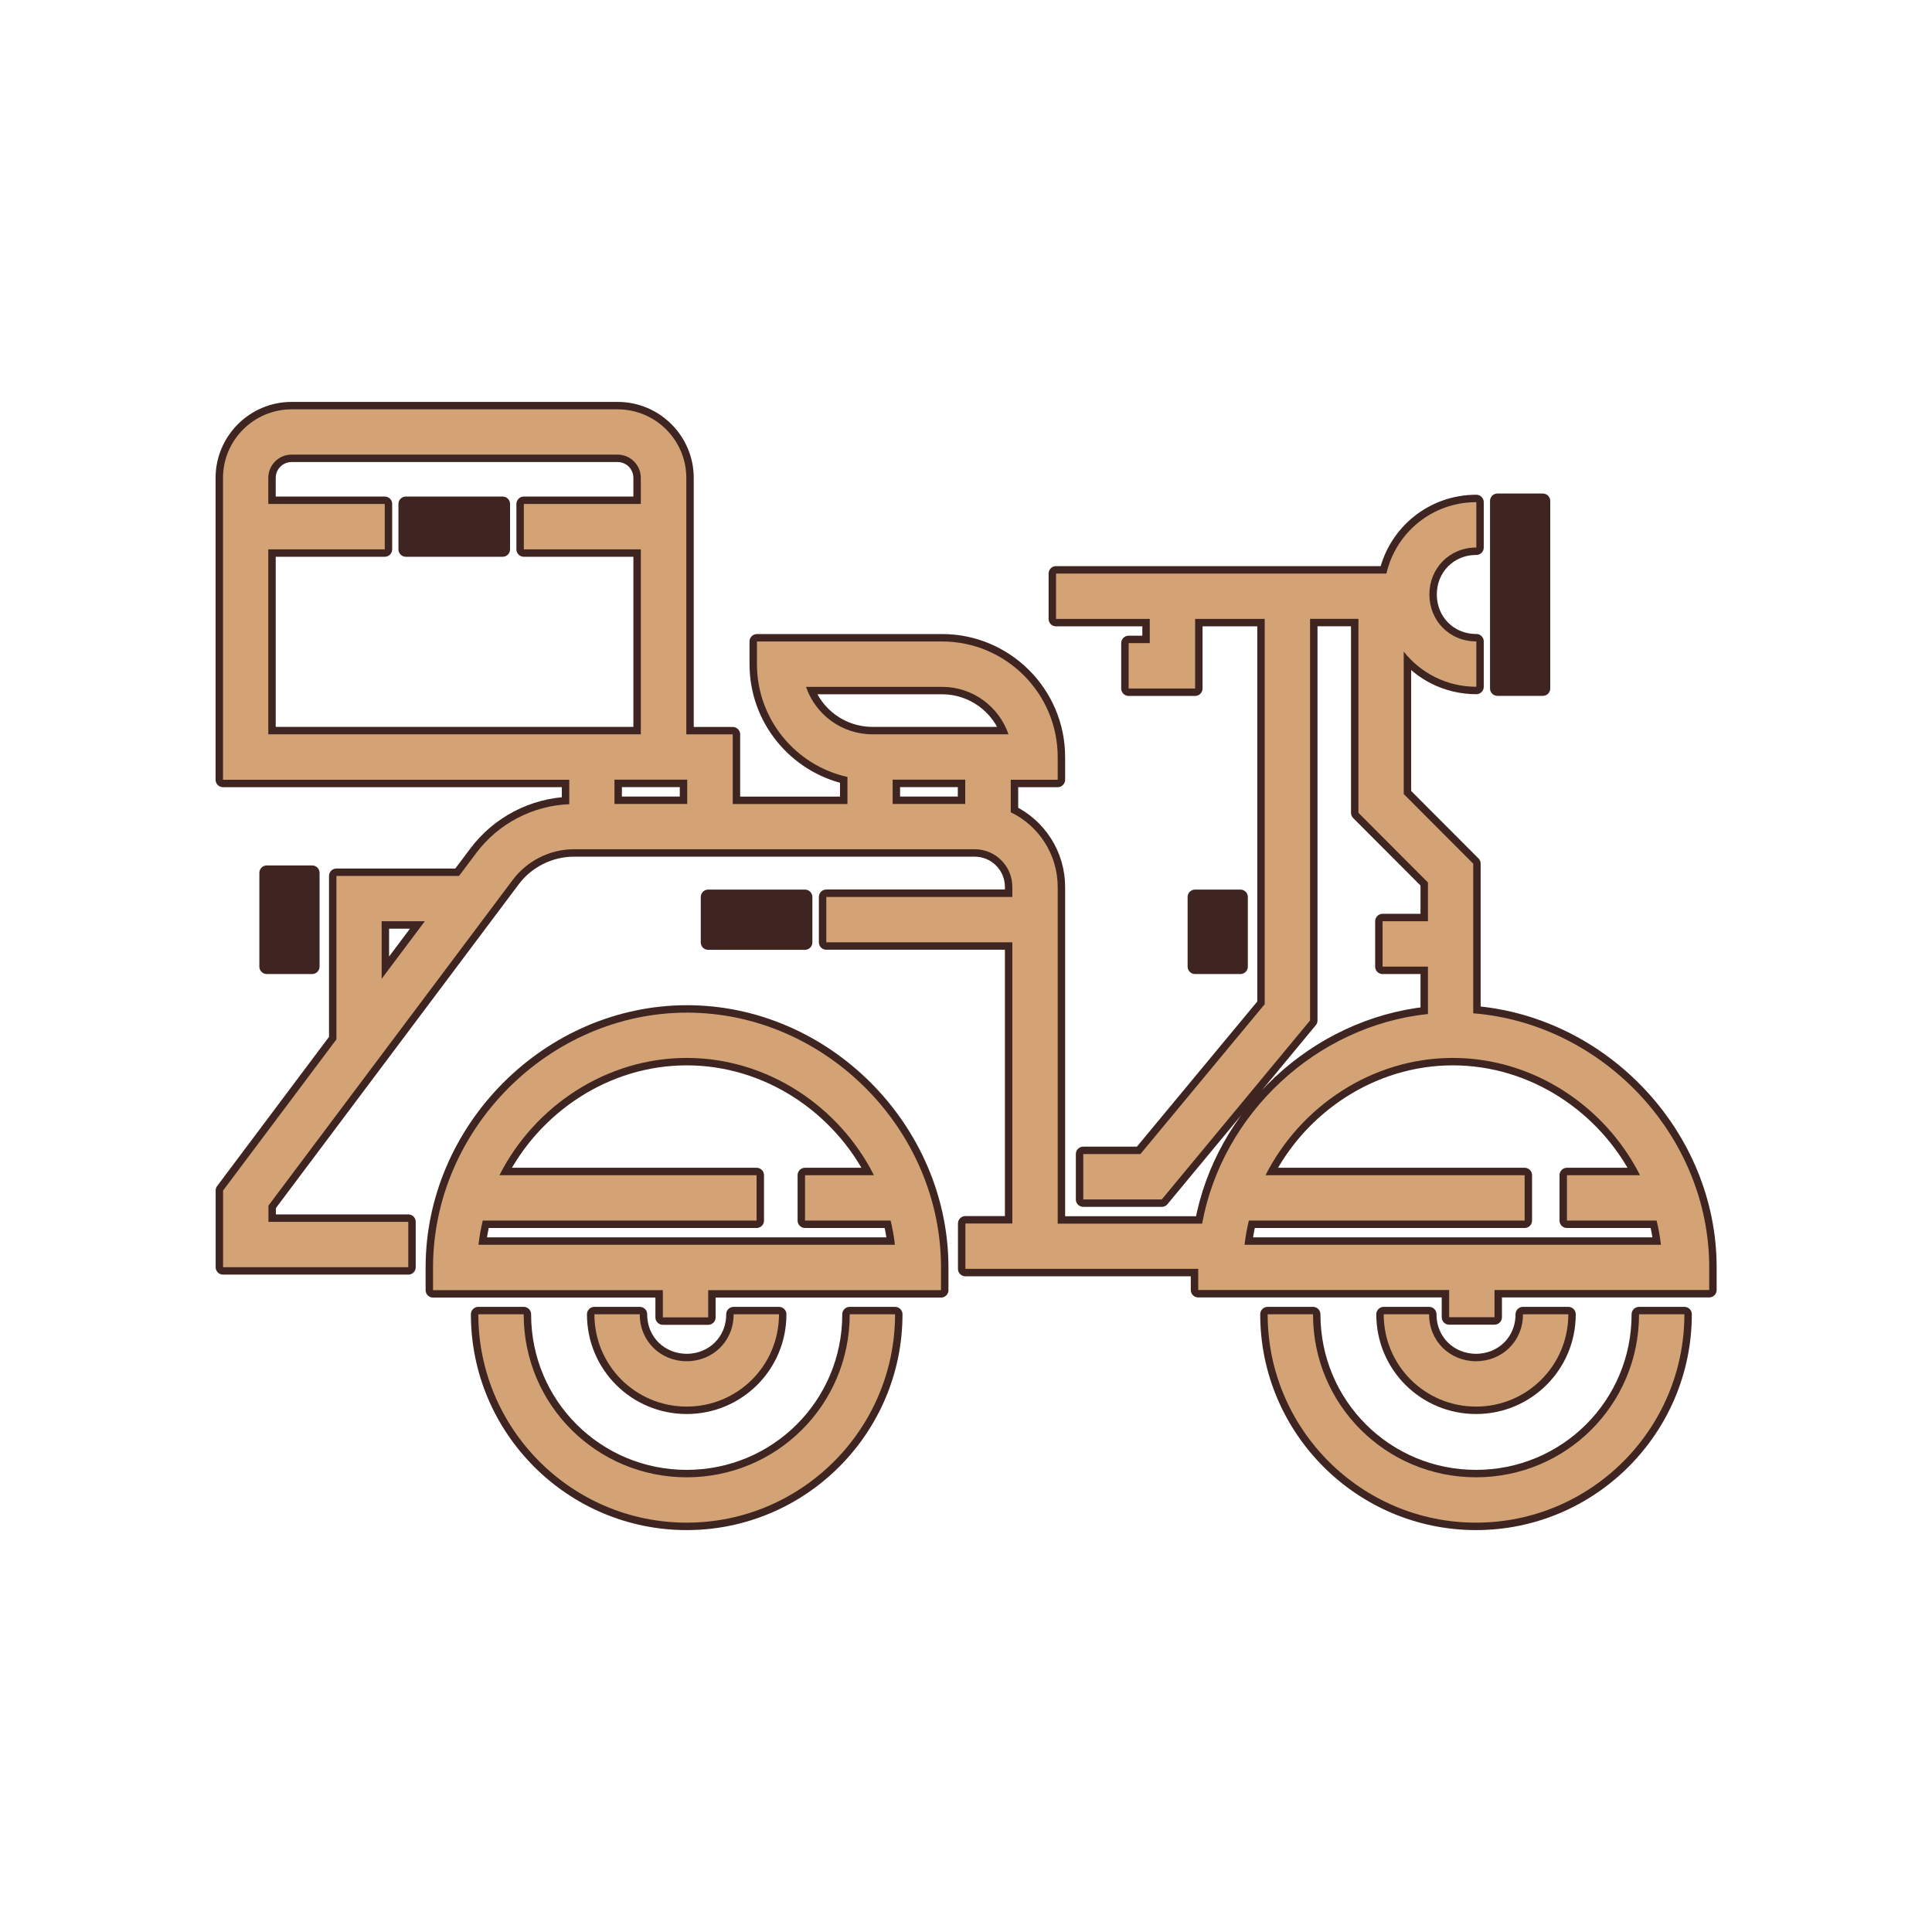 <?xml version="1.0" encoding="UTF-8"?>
<svg id="Layer_1" xmlns="http://www.w3.org/2000/svg" version="1.1" viewBox="0 0 256 256">
  <!-- Generator: Adobe Illustrator 29.5.1, SVG Export Plug-In . SVG Version: 2.1.0 Build 141)  -->
  <defs>
    <style>
      .st0 {
        fill: #d3a376;
      }

      .st1 {
        fill: #3e2522;
      }

      .st2 {
        fill: none;
        stroke: #3e2522;
        stroke-linecap: round;
        stroke-linejoin: round;
        stroke-width: 1.97px;
      }
    </style>
  </defs>
  <g id="SVGRepo_tracerCarrier">
    <path class="st2" d="M112.59,174.15c0,12.02-9.69,21.6-21.6,21.6s-21.6-9.58-21.6-21.6h-6.01c0,15.22,12.39,27.61,27.61,27.61s27.61-12.39,27.61-27.61h-6.01Z"/>
    <path class="st2" d="M91.04,134.18c-18.3,0-33.66,15.46-33.66,33.77v3h30.45v3.61h6.01v-3.61h30.85v-3c0-18.3-15.35-33.77-33.66-33.77ZM63.4,164.94c.12-1.09.32-2.16.57-3.21h36.28v-6.01h-34.07c4.61-9.11,14.12-15.54,24.81-15.54s20.2,6.42,24.81,15.54h-9.13v6.01h11.34c.25,1.05.45,2.12.57,3.21h-55.17Z"/>
    <path class="st2" d="M195.21,134.28v-19.84l-9.21-9.23v-18.87c2.23,2.83,5.69,4.66,9.62,4.66v-6.01c-3.61,0-6.22-2.79-6.22-6.22s2.62-6.22,6.22-6.22v-6.01c-5.85,0-10.67,4.04-11.91,9.46h-43.78v6.01h12.42v3.21h-2.8v6.01h8.81v-9.22h9.22v51.05l-16.47,19.86h-7.57v6.01h10.4l19.65-23.71v-53.22h6.41v25.7l9.21,9.23v5.14h-6.01v6.01h6.01v6.28c-14.85,1.57-27.26,13.23-29.92,27.78h-19.14v-44.61c0-4.35-2.54-8.13-6.22-9.9v-4.31h6.22v-3.01c0-8.44-6.87-15.31-15.31-15.31h-24.54v3.01c0,7.3,5.14,13.42,11.99,14.94v3.59h-15.2v-9.23h-6.15v-33.98c0-5.01-4.08-9.09-9.09-9.09h-43.21c-5.01,0-9.09,4.08-9.09,9.09v39.99h45.88v3.24c-4.83.19-9.39,2.56-12.3,6.44l-2.31,3.07h-16.24v21.65l-15.02,20.03v10.16h24.54v-6.01h-18.53v-2.15l32.37-43.16c1.9-2.54,4.94-4.06,8.11-4.06h53.11c2.75,0,4.98,2.24,4.98,4.98v1.34h-24.65v6.01h24.65v37.26h-6.22v6.01h30.85v2.8h33.25v3.61h6.01v-3.61h28.45v-3c0-17.43-14.1-32.28-31.25-33.66ZM50.57,129.7v-7.63h5.72l-5.72,7.63ZM35.55,97.3v-24.51h15.43v-6.01h-15.43v-3.46c0-1.7,1.38-3.08,3.08-3.08h43.21c1.7,0,3.07,1.38,3.07,3.08v3.46h-15.5v6.01h15.5v24.51h-49.36ZM91.06,106.53h-9.64v-3.22h9.64v3.22ZM127.9,106.53h-9.62v-3.22h9.62s0,3.22,0,3.22ZM115.6,97.3c-4.08,0-7.55-2.64-8.8-6.29h18.03c4.08,0,7.55,2.64,8.8,6.29h-18.03ZM164.91,164.94c.12-1.09.32-2.16.57-3.21h36.54v-6.01h-34.33c4.61-9.11,14.12-15.54,24.81-15.54s20.2,6.42,24.81,15.54h-9.68v6.01h11.88c.25,1.05.45,2.12.57,3.21h-55.17Z"/>
    <path class="st2" d="M97.21,174.15c0,3.61-2.79,6.22-6.22,6.22s-6.22-2.62-6.22-6.22h-6.01c0,6.81,5.49,12.23,12.23,12.23s12.23-5.42,12.23-12.23h-6.01Z"/>
    <path class="st2" d="M201.8,174.15c0,3.61-2.79,6.22-6.22,6.22s-6.22-2.62-6.22-6.22h-6.01c0,6.81,5.49,12.23,12.23,12.23s12.23-5.42,12.23-12.23h-6.01Z"/>
    <rect class="st2" x="53.78" y="66.78" width="12.82" height="6.01"/>
    <path class="st2" d="M217.18,174.15c0,12.02-9.69,21.6-21.6,21.6s-21.6-9.58-21.6-21.6h-6.01c0,15.22,12.39,27.61,27.61,27.61s27.61-12.39,27.61-27.61h-6.01Z"/>
    <rect class="st2" x="198.42" y="66.38" width="6.01" height="24.84"/>
    <rect class="st2" x="93.84" y="118.86" width="12.82" height="6.01"/>
    <rect class="st2" x="158.35" y="118.86" width="6.01" height="9.22"/>
    <rect class="st2" x="35.35" y="115.66" width="6.01" height="12.42"/>
  </g>
  <g id="SVGRepo_iconCarrier">
    <path class="st0" d="M112.59,174.15c0,12.02-9.69,21.6-21.6,21.6s-21.6-9.58-21.6-21.6h-6.01c0,15.22,12.39,27.61,27.61,27.61s27.61-12.39,27.61-27.61h-6.01Z"/>
    <path class="st0" d="M91.04,134.18c-18.3,0-33.66,15.46-33.66,33.77v3h30.45v3.61h6.01v-3.61h30.85v-3c0-18.3-15.35-33.77-33.66-33.77ZM63.4,164.94c.12-1.09.32-2.16.57-3.21h36.28v-6.01h-34.07c4.61-9.11,14.12-15.54,24.81-15.54s20.2,6.42,24.81,15.54h-9.13v6.01h11.34c.25,1.05.45,2.12.57,3.21h-55.17Z"/>
    <path class="st0" d="M195.21,134.28v-19.84l-9.21-9.23v-18.87c2.23,2.83,5.69,4.66,9.62,4.66v-6.01c-3.61,0-6.22-2.79-6.22-6.22s2.62-6.22,6.22-6.22v-6.01c-5.85,0-10.67,4.04-11.91,9.46h-43.78v6.01h12.42v3.21h-2.8v6.01h8.81v-9.22h9.22v51.05l-16.47,19.86h-7.57v6.01h10.4l19.65-23.71v-53.22h6.41v25.7l9.21,9.23v5.14h-6.01v6.01h6.01v6.28c-14.85,1.57-27.26,13.23-29.92,27.78h-19.14v-44.61c0-4.35-2.54-8.13-6.22-9.9v-4.31h6.22v-3.01c0-8.44-6.87-15.31-15.31-15.31h-24.54v3.01c0,7.3,5.14,13.42,11.99,14.94v3.59h-15.2v-9.23h-6.15v-33.98c0-5.01-4.08-9.09-9.09-9.09h-43.21c-5.01,0-9.09,4.08-9.09,9.09v39.99h45.88v3.24c-4.83.19-9.39,2.56-12.3,6.44l-2.31,3.07h-16.24v21.65l-15.02,20.03v10.16h24.54v-6.01h-18.53v-2.15l32.37-43.16c1.9-2.54,4.94-4.06,8.11-4.06h53.11c2.75,0,4.98,2.24,4.98,4.98v1.34h-24.65v6.01h24.65v37.26h-6.22v6.01h30.85v2.8h33.25v3.61h6.01v-3.61h28.45v-3c0-17.43-14.1-32.28-31.25-33.66ZM50.57,129.7v-7.63h5.72l-5.72,7.63ZM35.55,97.3v-24.51h15.43v-6.01h-15.43v-3.46c0-1.7,1.38-3.08,3.08-3.08h43.21c1.7,0,3.07,1.38,3.07,3.08v3.46h-15.5v6.01h15.5v24.51h-49.36ZM91.06,106.53h-9.64v-3.22h9.64v3.22ZM127.9,106.53h-9.62v-3.22h9.62s0,3.22,0,3.22ZM115.6,97.3c-4.08,0-7.55-2.64-8.8-6.29h18.03c4.08,0,7.55,2.64,8.8,6.29h-18.03ZM164.91,164.94c.12-1.09.32-2.16.57-3.21h36.54v-6.01h-34.33c4.61-9.11,14.12-15.54,24.81-15.54s20.2,6.42,24.81,15.54h-9.68v6.01h11.88c.25,1.05.45,2.12.57,3.21h-55.17Z"/>
    <path class="st0" d="M97.21,174.15c0,3.61-2.79,6.22-6.22,6.22s-6.22-2.62-6.22-6.22h-6.01c0,6.81,5.49,12.23,12.23,12.23s12.23-5.42,12.23-12.23h-6.01Z"/>
    <path class="st0" d="M201.8,174.15c0,3.61-2.79,6.22-6.22,6.22s-6.22-2.62-6.22-6.22h-6.01c0,6.81,5.49,12.23,12.23,12.23s12.23-5.42,12.23-12.23h-6.01Z"/>
    <rect class="st1" x="53.78" y="66.78" width="12.82" height="6.01"/>
    <path class="st0" d="M217.18,174.15c0,12.02-9.69,21.6-21.6,21.6s-21.6-9.58-21.6-21.6h-6.01c0,15.22,12.39,27.61,27.61,27.61s27.61-12.39,27.61-27.61h-6.01Z"/>
    <rect class="st1" x="198.42" y="66.38" width="6.01" height="24.84"/>
    <rect class="st1" x="93.84" y="118.86" width="12.82" height="6.01"/>
    <rect class="st1" x="158.35" y="118.86" width="6.01" height="9.22"/>
    <rect class="st1" x="35.35" y="115.66" width="6.01" height="12.42"/>
  </g>
</svg>